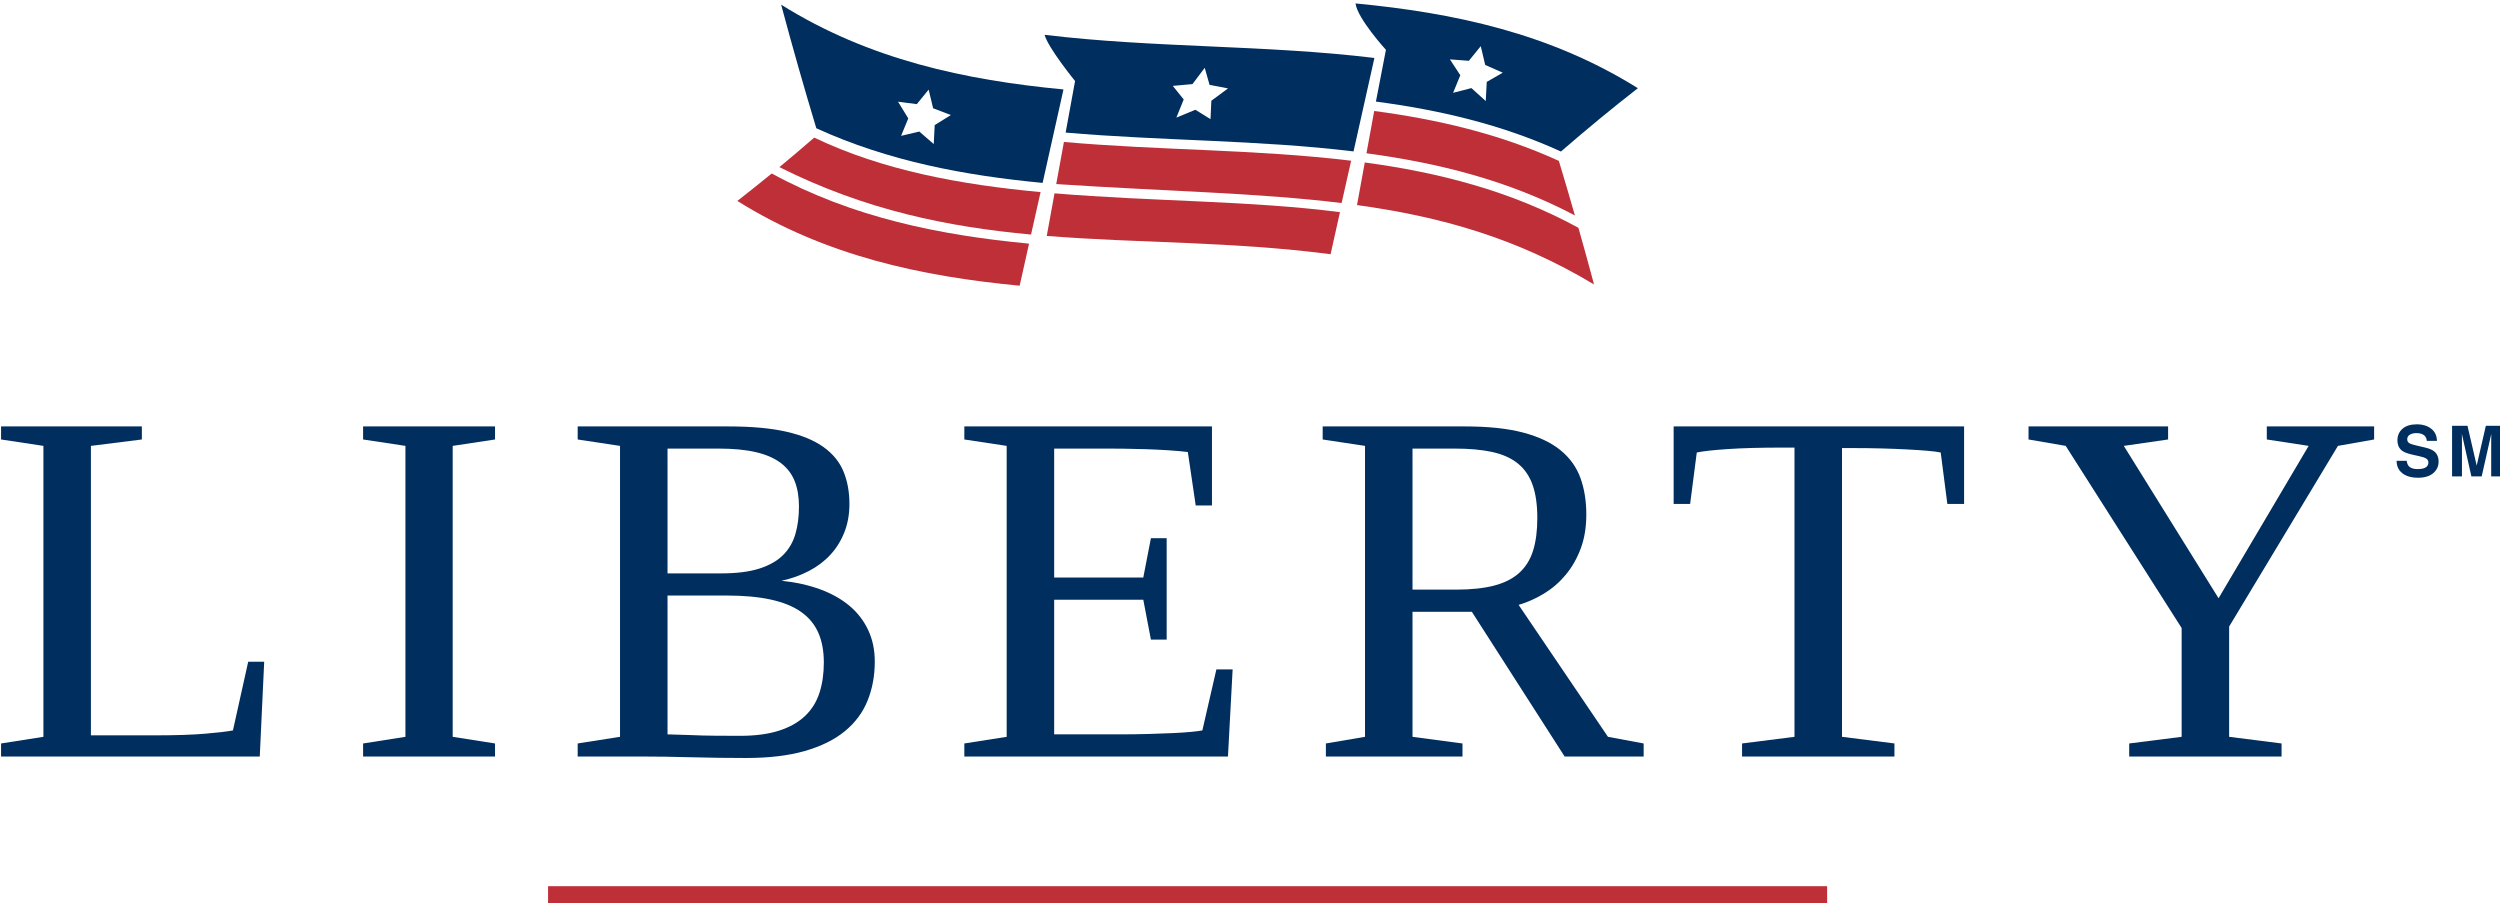 <?xml version="1.0" encoding="utf-8"?>
<!-- Generator: Adobe Illustrator 15.1.0, SVG Export Plug-In  -->
<!DOCTYPE svg PUBLIC "-//W3C//DTD SVG 1.1//EN" "http://www.w3.org/Graphics/SVG/1.1/DTD/svg11.dtd">
<svg version="1.1"
	 xmlns="http://www.w3.org/2000/svg" xmlns:xlink="http://www.w3.org/1999/xlink" xmlns:a="http://ns.adobe.com/AdobeSVGViewerExtensions/3.0/"
	 x="0px" y="0px" width="775px" height="280px" viewBox="246.667 235.333 775 280"
	 overflow="visible" enable-background="new 246.667 235.333 775 280" xml:space="preserve">
<defs>
</defs>
<g>
	<defs>
		<rect id="SVGID_1_" width="1224" height="792"/>
	</defs>
	<clipPath id="SVGID_2_">
		<use xlink:href="#SVGID_1_"  overflow="visible"/>
	</clipPath>
	<rect x="416.564" y="510.055" clip-path="url(#SVGID_2_)" fill="#BF2F38" width="396.513" height="5.284"/>
	<path clip-path="url(#SVGID_2_)" fill="#002E5E" d="M290.643,371.57l-15.796,1.984v89.735h20.146
		c6.358,0,11.546-0.178,15.566-0.534c4.017-0.355,6.791-0.687,8.318-0.991l4.73-21.29h4.959l-1.373,29.378h-80.197v-4.044
		l13.126-2.061v-90.193l-13.126-1.984v-4.044h43.647V371.57z"/>
	<polygon clip-path="url(#SVGID_2_)" fill="#002E5E" points="387.001,463.747 400.126,465.809 400.126,469.852 359.227,469.852 
		359.227,465.809 372.351,463.747 372.351,373.554 359.227,371.57 359.227,367.526 400.126,367.526 400.126,371.57 387.001,373.554 
			"/>
	<path clip-path="url(#SVGID_2_)" fill="#002E5E" d="M425.748,469.852v-4.045l13.126-2.06v-90.193l-13.126-1.984v-4.044h46.776
		c7.174,0,13.151,0.547,17.932,1.64c4.782,1.095,8.623,2.684,11.523,4.769c2.899,2.087,4.96,4.616,6.181,7.593
		c1.221,2.976,1.831,6.321,1.831,10.034c0,3.204-0.522,6.13-1.565,8.775c-1.043,2.646-2.494,4.973-4.349,6.982
		c-1.857,2.01-4.083,3.688-6.677,5.036c-2.595,1.348-5.418,2.354-8.469,3.014c4.425,0.458,8.431,1.349,12.018,2.671
		c3.586,1.323,6.625,3.041,9.118,5.15c2.492,2.111,4.412,4.616,5.761,7.517c1.347,2.899,2.021,6.131,2.021,9.69
		c0,4.426-0.75,8.483-2.25,12.171c-1.501,3.688-3.854,6.842-7.059,9.462c-3.204,2.621-7.325,4.655-12.361,6.104
		c-5.036,1.45-11.115,2.175-18.236,2.175c-5.699,0-11.371-0.076-17.017-0.229c-5.647-0.153-10.862-0.229-15.642-0.229H425.748z
		 M494.347,392.325c0-3.001-0.446-5.621-1.334-7.859c-0.891-2.238-2.328-4.108-4.312-5.61c-1.983-1.499-4.553-2.619-7.706-3.356
		c-3.156-0.737-7.021-1.107-11.599-1.107H453.6v38.687h16.711c4.731,0,8.648-0.496,11.751-1.488c3.102-0.992,5.558-2.39,7.364-4.196
		c1.805-1.806,3.078-3.98,3.816-6.524C493.979,398.328,494.347,395.48,494.347,392.325 M502.055,440.703
		c0-3.56-0.572-6.639-1.717-9.233s-2.926-4.742-5.342-6.447c-2.416-1.704-5.532-2.977-9.347-3.815
		c-3.815-0.84-8.393-1.26-13.735-1.26H453.6v43.037c2.34,0.102,4.782,0.179,7.326,0.229c2.187,0.102,4.603,0.165,7.249,0.189
		c2.645,0.027,5.264,0.038,7.86,0.038c4.78,0,8.825-0.533,12.132-1.602c3.306-1.068,5.99-2.581,8.05-4.541
		c2.061-1.957,3.548-4.335,4.465-7.134C501.597,447.368,502.055,444.213,502.055,440.703"/>
	<path clip-path="url(#SVGID_2_)" fill="#002E5E" d="M545.61,465.808l13.126-2.061v-90.193l-13.126-1.984v-4.044h76.765v24.494
		h-5.037l-2.442-16.559c-1.628-0.202-3.599-0.381-5.913-0.533c-2.316-0.153-4.668-0.267-7.06-0.344
		c-2.391-0.076-4.653-0.126-6.791-0.152c-2.136-0.025-3.789-0.039-4.959-0.039h-16.711v39.984h27.623l2.365-12.208h4.884v31.438
		h-4.884l-2.365-12.362h-27.623v41.74h20.145c3.153,0,6.129-0.038,8.927-0.115c2.798-0.076,5.316-0.164,7.555-0.267
		c2.238-0.102,4.158-0.229,5.761-0.382c1.604-0.152,2.784-0.305,3.549-0.457l4.35-18.924h5.036l-1.449,27.012H545.61V465.808z"/>
	<path clip-path="url(#SVGID_2_)" fill="#002E5E" d="M684.547,424.984v38.763l15.49,2.061v4.044h-42.348v-4.044l12.132-2.061
		v-90.193l-13.125-1.984v-4.044h44.182c7.172,0,13.162,0.636,17.971,1.907c4.807,1.272,8.66,3.091,11.56,5.457
		c2.899,2.365,4.96,5.227,6.182,8.584c1.221,3.357,1.832,7.148,1.832,11.369c0,3.918-0.573,7.415-1.719,10.492
		c-1.144,3.079-2.683,5.787-4.617,8.126c-1.934,2.341-4.171,4.287-6.715,5.838c-2.544,1.553-5.188,2.735-7.935,3.549l27.698,40.899
		l11.064,2.061v4.044h-24.494l-28.767-44.867H684.547z M723.235,395.912c0-4.069-0.484-7.479-1.449-10.225
		c-0.968-2.747-2.479-4.96-4.541-6.639c-2.06-1.678-4.706-2.873-7.936-3.587c-3.231-0.711-7.134-1.068-11.714-1.068h-13.049v43.724
		h13.508c4.68,0,8.622-0.42,11.827-1.26c3.206-0.838,5.8-2.16,7.783-3.967c1.984-1.806,3.407-4.107,4.273-6.906
		C722.804,403.187,723.235,399.828,723.235,395.912"/>
	<path clip-path="url(#SVGID_2_)" fill="#002E5E" d="M786.707,469.852v-4.044l16.252-2.06v-89.661h-3.891
		c-6.664,0-12.261,0.153-16.786,0.458c-4.53,0.305-7.734,0.662-9.616,1.068l-2.061,15.948h-5.11v-24.036h90.039v24.036h-5.188
		l-2.06-15.948c-0.916-0.202-2.277-0.381-4.083-0.534c-1.808-0.152-3.905-0.292-6.295-0.419c-2.392-0.127-4.997-0.229-7.822-0.306
		c-2.822-0.076-5.71-0.114-8.66-0.114h-3.739v89.507l16.253,2.06v4.044H786.707z"/>
	<polygon clip-path="url(#SVGID_2_)" fill="#002E5E" points="937.7,429.562 937.7,463.747 953.954,465.808 953.954,469.852 
		906.72,469.852 906.72,465.808 922.975,463.747 922.975,430.02 887.033,373.554 875.512,371.569 875.512,367.525 918.777,367.525 
		918.777,371.569 905.043,373.554 934.42,420.787 962.348,373.554 949.375,371.569 949.375,367.525 982.646,367.525 
		982.646,371.569 971.428,373.554 	"/>
	<path clip-path="url(#SVGID_2_)" fill="#BF2F38" d="M667.338,298.901c25.949,3.577,49.552,10.227,73.48,24.617
		c-1.591-5.949-3.203-11.802-4.836-17.566c-21.104-11.516-43.433-17.175-66.23-20.254L667.338,298.901z"/>
	<path clip-path="url(#SVGID_2_)" fill="#BF2F38" d="M670.271,282.849c22.306,3,44.069,8.418,64.62,19.274
		c-1.641-5.725-3.302-11.363-4.979-16.919c-18.359-8.389-37.593-12.858-57.242-15.468L670.271,282.849z"/>
	<path clip-path="url(#SVGID_2_)" fill="#BF2F38" d="M573.572,295.268l-2.413,13.199c28.463,2.283,57.198,1.667,87.99,5.675
		c0.969-4.346,1.939-8.692,2.91-13.038C634.597,297.536,603.732,297.79,573.572,295.268"/>
	<path clip-path="url(#SVGID_2_)" fill="#BF2F38" d="M576.484,279.339l-2.387,13.056c33.745,2.239,62.355,2.682,88.47,5.884
		l2.954-13.125C636.015,281.577,605.799,281.966,576.484,279.339"/>
	<path clip-path="url(#SVGID_2_)" fill="#002E5E" d="M666.879,236.396c0.581,4.685,9.427,14.382,9.427,14.382l-3.104,16.045
		c19.688,2.607,38.962,7.078,57.356,15.483c8.042-6.967,15.997-13.532,23.845-19.628
		C727.088,245.589,697.358,239.309,666.879,236.396 M707.557,260.721c-0.103,1.979-0.203,3.958-0.305,5.938
		c-1.479-1.362-2.963-2.701-4.45-4.019c-1.888,0.469-3.778,0.959-5.675,1.469c0.746-1.817,1.491-3.635,2.237-5.451
		c-1.072-1.654-2.147-3.295-3.227-4.923c1.965,0.124,3.925,0.272,5.879,0.446c1.229-1.518,2.459-3.032,3.687-4.54
		c0.461,1.933,0.92,3.871,1.376,5.815c1.82,0.775,3.634,1.579,5.44,2.413C710.869,258.804,709.215,259.755,707.557,260.721"/>
	<path clip-path="url(#SVGID_2_)" fill="#002E5E" d="M570.498,246.122c1.012,3.976,9.438,14.333,9.438,14.333l-2.921,15.976
		c29.609,2.579,59.863,2.269,89.249,5.842c2.156-9.657,4.312-19.314,6.469-28.971C639.035,249.204,604.196,250.22,570.498,246.122
		 M622.182,266.558c-0.086,1.906-0.172,3.812-0.256,5.718c-1.565-0.973-3.132-1.946-4.696-2.917
		c-1.966,0.812-3.929,1.626-5.893,2.438c0.759-1.875,1.519-3.75,2.277-5.626c-1.129-1.404-2.257-2.808-3.385-4.215
		c2.035-0.183,4.068-0.368,6.103-0.555c1.267-1.68,2.533-3.361,3.8-5.041c0.498,1.76,0.996,3.519,1.494,5.28
		c1.911,0.364,3.823,0.73,5.734,1.099C625.634,264.011,623.908,265.284,622.182,266.558"/>
	<path clip-path="url(#SVGID_2_)" fill="#002E5E" d="M488.82,236.781c3.537,13.218,7.178,25.967,10.908,38.314
		c22.362,10.218,46.02,14.634,70.149,16.939c2.156-9.657,4.312-19.314,6.468-28.971C545.864,260.151,516.136,253.871,488.82,236.781
		 M536.423,274.106c-0.098,1.965-0.196,3.929-0.294,5.893c-1.498-1.275-2.991-2.57-4.48-3.887c-1.887,0.468-3.769,0.914-5.646,1.337
		c0.742-1.801,1.485-3.603,2.228-5.406c-1.06-1.712-2.117-3.439-3.17-5.182c1.93,0.283,3.867,0.535,5.81,0.759
		c1.225-1.497,2.452-2.999,3.68-4.508c0.46,1.933,0.921,3.86,1.383,5.782c1.831,0.726,3.668,1.426,5.51,2.101
		C539.768,272.045,538.094,273.083,536.423,274.106"/>
	<path clip-path="url(#SVGID_2_)" fill="#BF2F38" d="M475.237,297.62c27.315,17.09,57.043,23.371,87.524,26.282
		c0.971-4.346,1.941-8.692,2.912-13.037c-27.623-2.639-54.627-8.044-79.778-21.753C482.322,292.039,478.769,294.877,475.237,297.62"
		/>
	<path clip-path="url(#SVGID_2_)" fill="#BF2F38" d="M569.248,294.886c-24.762-2.308-48.915-6.709-70.167-16.894
		c-3.619,3.135-7.22,6.189-10.802,9.155c26.74,13.406,52.304,18.512,78.008,20.899L569.248,294.886z"/>
	<path clip-path="url(#SVGID_2_)" fill="#002E5E" d="M992.744,378.177c0.102,0.718,0.301,1.252,0.6,1.61
		c0.543,0.644,1.475,0.967,2.795,0.967c0.79,0,1.434-0.087,1.923-0.256c0.937-0.327,1.405-0.932,1.405-1.818
		c0-0.521-0.226-0.923-0.688-1.208c-0.46-0.276-1.184-0.521-2.179-0.733l-1.7-0.373c-1.672-0.371-2.818-0.771-3.443-1.204
		c-1.06-0.726-1.588-1.857-1.588-3.397c0-1.408,0.516-2.577,1.555-3.506c1.033-0.93,2.552-1.395,4.558-1.395
		c1.676,0,3.105,0.438,4.288,1.313c1.181,0.879,1.802,2.153,1.859,3.823h-3.153c-0.058-0.946-0.478-1.616-1.265-2.013
		c-0.527-0.264-1.178-0.395-1.955-0.395c-0.866,0-1.559,0.169-2.075,0.511c-0.519,0.341-0.774,0.816-0.774,1.426
		c0,0.562,0.252,0.981,0.765,1.258c0.327,0.185,1.022,0.402,2.085,0.646l2.756,0.654c1.206,0.282,2.111,0.664,2.713,1.139
		c0.939,0.739,1.406,1.807,1.406,3.206c0,1.435-0.553,2.625-1.663,3.574c-1.109,0.949-2.678,1.423-4.701,1.423
		c-2.064,0-3.691-0.466-4.878-1.4c-1.184-0.936-1.773-2.218-1.773-3.851H992.744z"/>
	<path clip-path="url(#SVGID_2_)" fill="#002E5E" d="M1017.279,367.322H1022v15.701h-3.06v-10.62c0-0.307,0.006-0.733,0.013-1.285
		c0.006-0.551,0.011-0.972,0.011-1.274l-2.977,13.179h-3.19l-2.954-13.179c0,0.302,0.005,0.724,0.013,1.274
		c0.004,0.551,0.011,0.978,0.011,1.285v10.62h-3.058v-15.701h4.776l2.855,12.346L1017.279,367.322z"/>
</g>
</svg>

